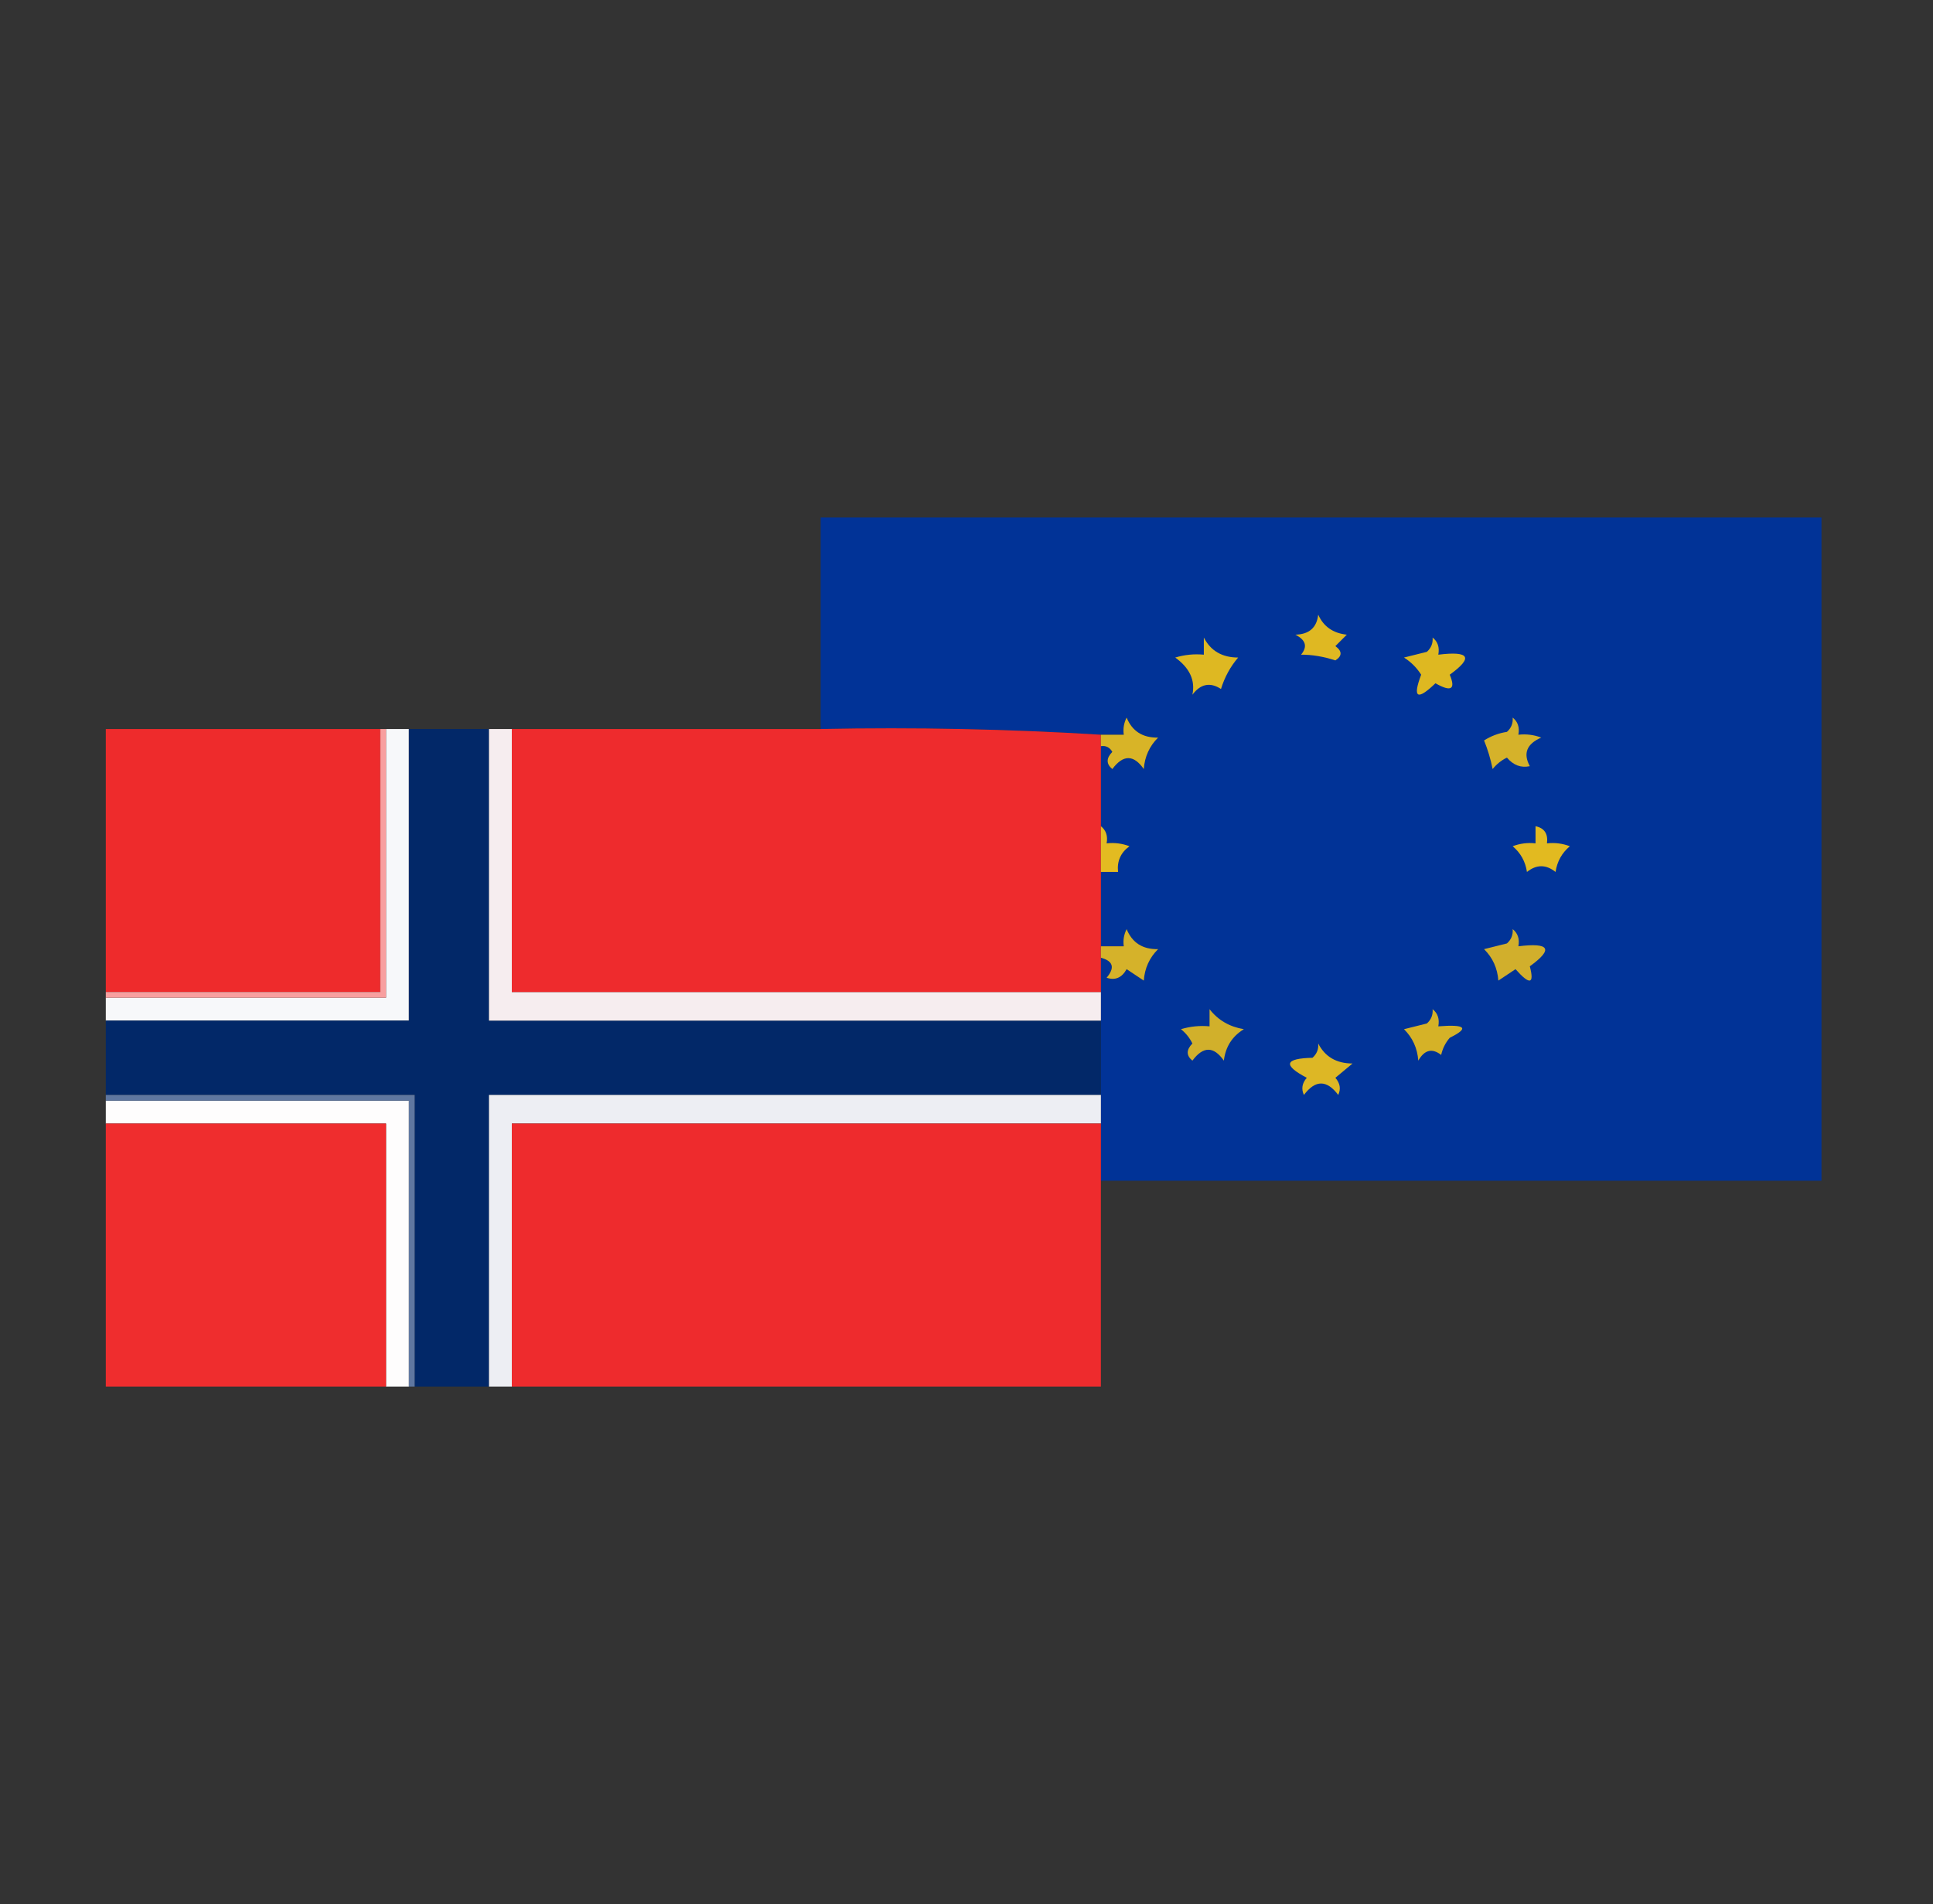 <?xml version="1.0" encoding="UTF-8"?>
<!DOCTYPE svg PUBLIC "-//W3C//DTD SVG 1.1//EN" "http://www.w3.org/Graphics/SVG/1.1/DTD/svg11.dtd">
<svg xmlns="http://www.w3.org/2000/svg" version="1.1" width="338px" height="333px" style="shape-rendering:geometricPrecision; text-rendering:geometricPrecision; image-rendering:optimizeQuality; fill-rule:evenodd; clip-rule:evenodd" xmlns:xlink="http://www.w3.org/1999/xlink">
<rect width="100%" height="100%" fill="#333333" stroke="none"/>
<g><path style="opacity:1" fill="#013397" d="M 192.5,206.5 C 192.5,203.167 192.5,199.833 192.5,196.5C 192.5,194.833 192.5,193.167 192.5,191.5C 192.5,187.167 192.5,182.833 192.5,178.5C 192.5,176.833 192.5,175.167 192.5,173.5C 192.5,171.5 192.5,169.5 192.5,167.5C 194.652,168.077 194.985,169.244 193.5,171C 194.996,171.507 196.163,171.007 197,169.5C 198,170.167 199,170.833 200,171.5C 200.163,169.324 200.996,167.491 202.5,166C 199.809,166.054 197.976,164.887 197,162.5C 196.517,163.448 196.351,164.448 196.5,165.5C 195.167,165.5 193.833,165.5 192.5,165.5C 192.5,161.167 192.5,156.833 192.5,152.5C 193.5,152.5 194.5,152.5 195.5,152.5C 195.297,150.61 195.963,149.11 197.5,148C 196.207,147.51 194.873,147.343 193.5,147.5C 193.737,146.209 193.404,145.209 192.5,144.5C 192.5,139.833 192.5,135.167 192.5,130.5C 193.376,130.369 194.043,130.702 194.5,131.5C 193.41,132.609 193.41,133.609 194.5,134.5C 196.392,131.956 198.225,131.956 200,134.5C 200.163,132.324 200.996,130.491 202.5,129C 199.809,129.054 197.976,127.887 197,125.5C 196.517,126.448 196.351,127.448 196.5,128.5C 195.167,128.5 193.833,128.5 192.5,128.5C 176.342,127.504 160.009,127.17 143.5,127.5C 143.5,115.167 143.5,102.833 143.5,90.5C 201.833,90.5 260.167,90.5 318.5,90.5C 318.5,129.167 318.5,167.833 318.5,206.5C 276.5,206.5 234.5,206.5 192.5,206.5 Z"/></g>
<g><path style="opacity:1" fill="#dfb822" d="M 230.5,107.5 C 231.427,109.576 233.093,110.743 235.5,111C 234.833,111.667 234.167,112.333 233.5,113C 234.711,113.893 234.711,114.726 233.5,115.5C 231.412,114.821 229.412,114.488 227.5,114.5C 228.668,113.094 228.335,111.928 226.5,111C 228.91,110.943 230.244,109.776 230.5,107.5 Z"/></g>
<g><path style="opacity:1" fill="#deb822" d="M 210.5,111.5 C 211.69,113.826 213.69,114.993 216.5,115C 215.134,116.6 214.134,118.433 213.5,120.5C 211.602,119.266 209.935,119.599 208.5,121.5C 209.028,118.997 208.028,116.831 205.5,115C 207.134,114.506 208.801,114.34 210.5,114.5C 210.5,113.5 210.5,112.5 210.5,111.5 Z"/></g>
<g><path style="opacity:1" fill="#deb821" d="M 250.5,111.5 C 251.404,112.209 251.737,113.209 251.5,114.5C 256.992,113.822 257.659,114.989 253.5,118C 254.577,120.564 253.744,121.064 251,119.5C 247.799,122.577 246.965,122.077 248.5,118C 247.728,116.779 246.728,115.779 245.5,115C 246.833,114.667 248.167,114.333 249.5,114C 250.252,113.329 250.586,112.496 250.5,111.5 Z"/></g>
<g><path style="opacity:1" fill="#ee2b2c" d="M 66.5,127.5 C 66.5,142.833 66.5,158.167 66.5,173.5C 50.5,173.5 34.5,173.5 18.5,173.5C 18.5,158.167 18.5,142.833 18.5,127.5C 34.5,127.5 50.5,127.5 66.5,127.5 Z"/></g>
<g><path style="opacity:1" fill="#f7f8fa" d="M 67.5,127.5 C 68.833,127.5 70.167,127.5 71.5,127.5C 71.5,144.5 71.5,161.5 71.5,178.5C 53.833,178.5 36.167,178.5 18.5,178.5C 18.5,177.167 18.5,175.833 18.5,174.5C 34.833,174.5 51.167,174.5 67.5,174.5C 67.5,158.833 67.5,143.167 67.5,127.5 Z"/></g>
<g><path style="opacity:1" fill="#022868" d="M 71.5,127.5 C 76.167,127.5 80.833,127.5 85.5,127.5C 85.5,144.5 85.5,161.5 85.5,178.5C 121.167,178.5 156.833,178.5 192.5,178.5C 192.5,182.833 192.5,187.167 192.5,191.5C 156.833,191.5 121.167,191.5 85.5,191.5C 85.5,208.5 85.5,225.5 85.5,242.5C 81.167,242.5 76.833,242.5 72.5,242.5C 72.5,225.5 72.5,208.5 72.5,191.5C 54.5,191.5 36.5,191.5 18.5,191.5C 18.5,187.167 18.5,182.833 18.5,178.5C 36.167,178.5 53.833,178.5 71.5,178.5C 71.5,161.5 71.5,144.5 71.5,127.5 Z"/></g>
<g><path style="opacity:1" fill="#f6edef" d="M 85.5,127.5 C 86.833,127.5 88.167,127.5 89.5,127.5C 89.5,142.833 89.5,158.167 89.5,173.5C 123.833,173.5 158.167,173.5 192.5,173.5C 192.5,175.167 192.5,176.833 192.5,178.5C 156.833,178.5 121.167,178.5 85.5,178.5C 85.5,161.5 85.5,144.5 85.5,127.5 Z"/></g>
<g><path style="opacity:1" fill="#ee2b2d" d="M 89.5,127.5 C 107.5,127.5 125.5,127.5 143.5,127.5C 160.009,127.17 176.342,127.504 192.5,128.5C 192.5,129.167 192.5,129.833 192.5,130.5C 192.5,135.167 192.5,139.833 192.5,144.5C 192.5,147.167 192.5,149.833 192.5,152.5C 192.5,156.833 192.5,161.167 192.5,165.5C 192.5,166.167 192.5,166.833 192.5,167.5C 192.5,169.5 192.5,171.5 192.5,173.5C 158.167,173.5 123.833,173.5 89.5,173.5C 89.5,158.167 89.5,142.833 89.5,127.5 Z"/></g>
<g><path style="opacity:1" fill="#d8b427" d="M 192.5,130.5 C 192.5,129.833 192.5,129.167 192.5,128.5C 193.833,128.5 195.167,128.5 196.5,128.5C 196.351,127.448 196.517,126.448 197,125.5C 197.976,127.887 199.809,129.054 202.5,129C 200.996,130.491 200.163,132.324 200,134.5C 198.225,131.956 196.392,131.956 194.5,134.5C 193.41,133.609 193.41,132.609 194.5,131.5C 194.043,130.702 193.376,130.369 192.5,130.5 Z"/></g>
<g><path style="opacity:1" fill="#d5b22a" d="M 264.5,125.5 C 265.404,126.209 265.737,127.209 265.5,128.5C 266.873,128.343 268.207,128.51 269.5,129C 266.961,130.099 266.295,131.766 267.5,134C 265.953,134.333 264.62,133.833 263.5,132.5C 262.522,132.977 261.689,133.643 261,134.5C 260.654,132.782 260.154,131.115 259.5,129.5C 260.729,128.719 262.062,128.219 263.5,128C 264.252,127.329 264.586,126.496 264.5,125.5 Z"/></g>
<g><path style="opacity:1" fill="#e3bb21" d="M 192.5,144.5 C 193.404,145.209 193.737,146.209 193.5,147.5C 194.873,147.343 196.207,147.51 197.5,148C 195.963,149.11 195.297,150.61 195.5,152.5C 194.5,152.5 193.5,152.5 192.5,152.5C 192.5,149.833 192.5,147.167 192.5,144.5 Z"/></g>
<g><path style="opacity:1" fill="#e2ba20" d="M 268.5,144.5 C 270.048,144.821 270.715,145.821 270.5,147.5C 271.873,147.343 273.207,147.51 274.5,148C 273.107,149.171 272.273,150.671 272,152.5C 270.333,151.167 268.667,151.167 267,152.5C 266.727,150.671 265.893,149.171 264.5,148C 265.793,147.51 267.127,147.343 268.5,147.5C 268.5,146.5 268.5,145.5 268.5,144.5 Z"/></g>
<g><path style="opacity:1" fill="#d5b22a" d="M 192.5,167.5 C 192.5,166.833 192.5,166.167 192.5,165.5C 193.833,165.5 195.167,165.5 196.5,165.5C 196.351,164.448 196.517,163.448 197,162.5C 197.976,164.887 199.809,166.054 202.5,166C 200.996,167.491 200.163,169.324 200,171.5C 199,170.833 198,170.167 197,169.5C 196.163,171.007 194.996,171.507 193.5,171C 194.985,169.244 194.652,168.077 192.5,167.5 Z"/></g>
<g><path style="opacity:1" fill="#d1af2c" d="M 264.5,162.5 C 265.404,163.209 265.737,164.209 265.5,165.5C 270.992,164.822 271.659,165.989 267.5,169C 268.327,172.153 267.494,172.32 265,169.5C 264,170.167 263,170.833 262,171.5C 261.837,169.324 261.004,167.491 259.5,166C 260.833,165.667 262.167,165.333 263.5,165C 264.252,164.329 264.586,163.496 264.5,162.5 Z"/></g>
<g><path style="opacity:1" fill="#f89f9f" d="M 66.5,127.5 C 66.833,127.5 67.167,127.5 67.5,127.5C 67.5,143.167 67.5,158.833 67.5,174.5C 51.167,174.5 34.833,174.5 18.5,174.5C 18.5,174.167 18.5,173.833 18.5,173.5C 34.5,173.5 50.5,173.5 66.5,173.5C 66.5,158.167 66.5,142.833 66.5,127.5 Z"/></g>
<g><path style="opacity:1" fill="#d1b02b" d="M 211.5,176.5 C 212.98,178.412 214.98,179.579 217.5,180C 215.459,181.242 214.293,183.075 214,185.5C 212.225,182.956 210.392,182.956 208.5,185.5C 207.41,184.609 207.41,183.609 208.5,182.5C 208.023,181.522 207.357,180.689 206.5,180C 208.134,179.506 209.801,179.34 211.5,179.5C 211.5,178.5 211.5,177.5 211.5,176.5 Z"/></g>
<g><path style="opacity:1" fill="#d5b227" d="M 250.5,176.5 C 251.404,177.209 251.737,178.209 251.5,179.5C 256.297,179.126 256.964,179.792 253.5,181.5C 252.749,182.376 252.249,183.376 252,184.5C 250.413,183.273 249.079,183.606 248,185.5C 247.837,183.324 247.004,181.491 245.5,180C 246.833,179.667 248.167,179.333 249.5,179C 250.252,178.329 250.586,177.496 250.5,176.5 Z"/></g>
<g><path style="opacity:1" fill="#ddb725" d="M 230.5,182.5 C 231.69,184.826 233.69,185.993 236.5,186C 235.5,186.833 234.5,187.667 233.5,188.5C 234.326,189.451 234.492,190.451 234,191.5C 232,188.833 230,188.833 228,191.5C 227.508,190.451 227.674,189.451 228.5,188.5C 224.288,186.278 224.621,185.111 229.5,185C 230.252,184.329 230.586,183.496 230.5,182.5 Z"/></g>
<g><path style="opacity:1" fill="#fefdfd" d="M 18.5,192.5 C 36.167,192.5 53.833,192.5 71.5,192.5C 71.5,209.167 71.5,225.833 71.5,242.5C 70.167,242.5 68.833,242.5 67.5,242.5C 67.5,227.167 67.5,211.833 67.5,196.5C 51.167,196.5 34.833,196.5 18.5,196.5C 18.5,195.167 18.5,193.833 18.5,192.5 Z"/></g>
<g><path style="opacity:1" fill="#5f77a0" d="M 18.5,192.5 C 18.5,192.167 18.5,191.833 18.5,191.5C 36.5,191.5 54.5,191.5 72.5,191.5C 72.5,208.5 72.5,225.5 72.5,242.5C 72.167,242.5 71.833,242.5 71.5,242.5C 71.5,225.833 71.5,209.167 71.5,192.5C 53.833,192.5 36.167,192.5 18.5,192.5 Z"/></g>
<g><path style="opacity:1" fill="#edeef3" d="M 192.5,191.5 C 192.5,193.167 192.5,194.833 192.5,196.5C 158.167,196.5 123.833,196.5 89.5,196.5C 89.5,211.833 89.5,227.167 89.5,242.5C 88.167,242.5 86.833,242.5 85.5,242.5C 85.5,225.5 85.5,208.5 85.5,191.5C 121.167,191.5 156.833,191.5 192.5,191.5 Z"/></g>
<g><path style="opacity:1" fill="#ef2d2e" d="M 18.5,196.5 C 34.833,196.5 51.167,196.5 67.5,196.5C 67.5,211.833 67.5,227.167 67.5,242.5C 51.167,242.5 34.833,242.5 18.5,242.5C 18.5,227.167 18.5,211.833 18.5,196.5 Z"/></g>
<g><path style="opacity:0.999" fill="#ee2b2d" d="M 192.5,196.5 C 192.5,199.833 192.5,203.167 192.5,206.5C 192.5,218.5 192.5,230.5 192.5,242.5C 158.167,242.5 123.833,242.5 89.5,242.5C 89.5,227.167 89.5,211.833 89.5,196.5C 123.833,196.5 158.167,196.5 192.5,196.5 Z"/></g>
</svg>
